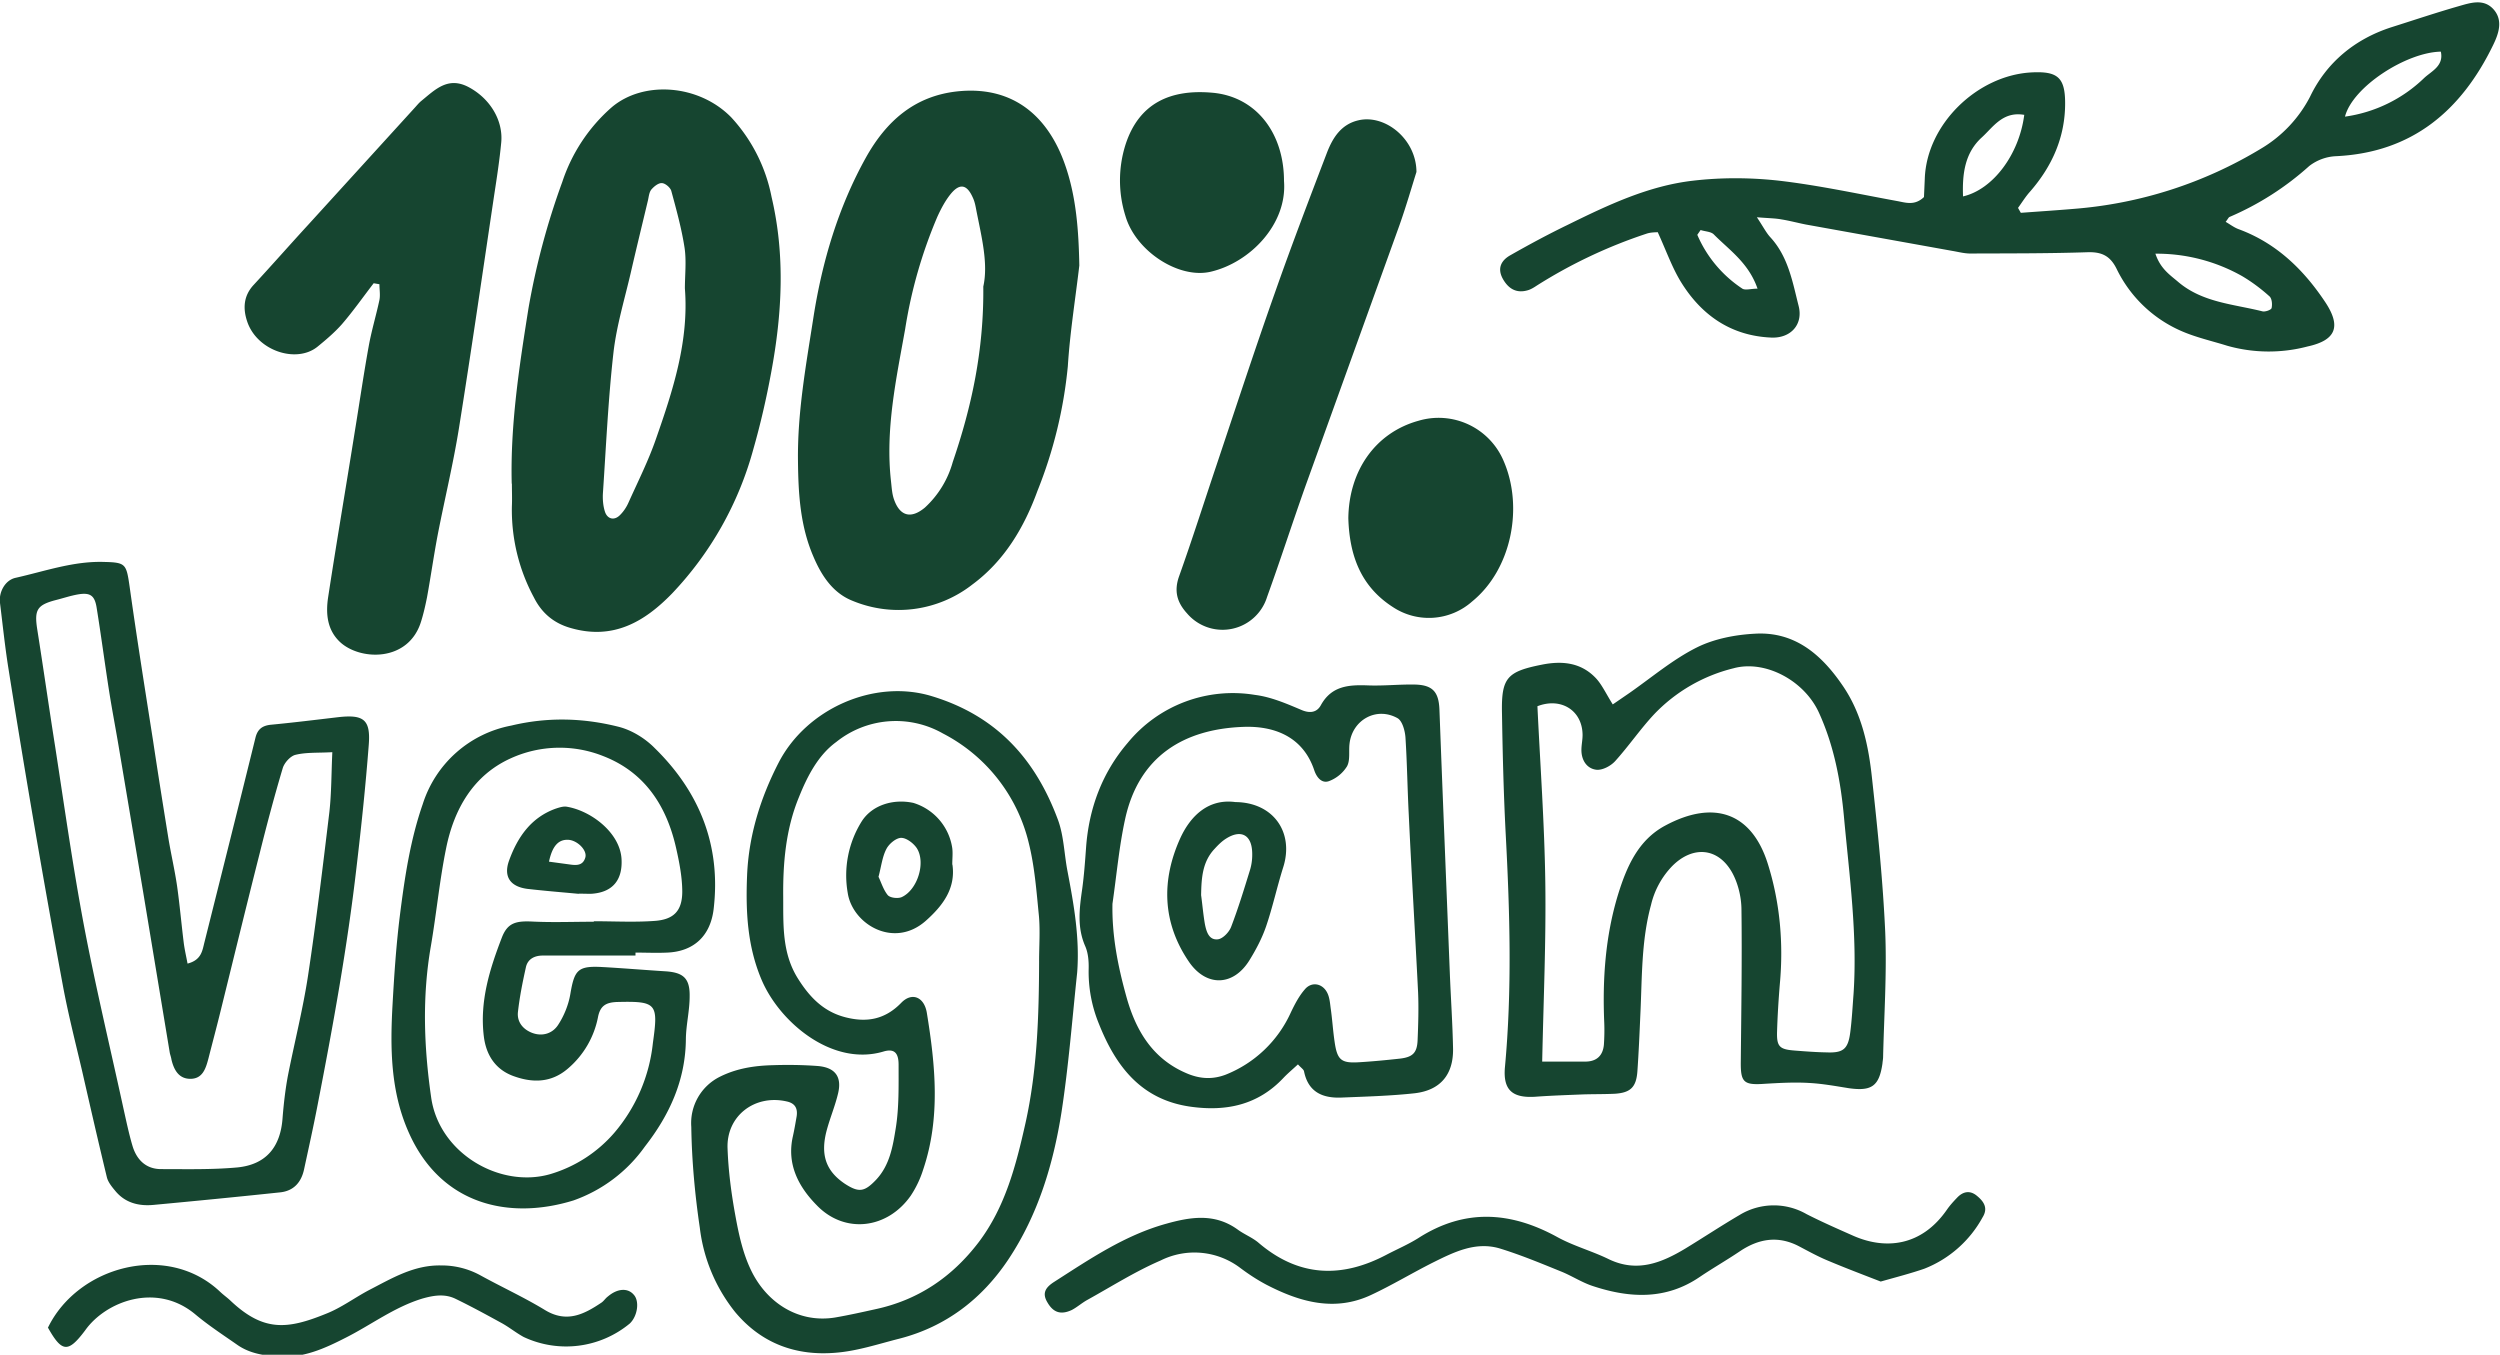 <svg xmlns="http://www.w3.org/2000/svg" viewBox="0 0 203.03 110.02"><defs><clipPath id="a" clipPathUnits="userSpaceOnUse"><path d="M44.21 471.62H196.5v82.52H44.2Z"/></clipPath></defs><g clip-path="url(#a)" transform="matrix(1.333 0 0 -1.333 -58.95 738.85)"><path fill="#164530" d="M75.4 524.81c-.09 3.6.46 7.14 1.02 10.68a44.83 44.83 0 0 0 2.06 7.7 10.34 10.34 0 0 0 3 4.54c1.94 1.66 5.32 1.41 7.29-.6a9.96 9.96 0 0 0 2.46-4.85c.84-3.57.64-7.13-.02-10.68-.29-1.58-.65-3.15-1.09-4.69a20.6 20.6 0 0 0-4.95-8.79c-1.67-1.72-3.58-2.85-6.16-2.11-1.08.3-1.8.95-2.26 1.87a11.23 11.23 0 0 0-1.34 5.56c.02.45 0 .91 0 1.37m10.54 11.89c0 .83.1 1.67-.02 2.48-.18 1.17-.5 2.33-.81 3.47-.06.2-.37.47-.58.47-.21.01-.48-.21-.64-.4-.13-.17-.15-.43-.2-.65-.35-1.47-.71-2.94-1.05-4.42-.37-1.6-.86-3.2-1.05-4.84-.32-2.83-.45-5.68-.64-8.52-.03-.4 0-.84.13-1.22.15-.41.54-.52.88-.2.23.22.42.5.55.8.58 1.29 1.22 2.56 1.68 3.9 1.03 2.95 2 5.93 1.75 9.13M109.98 538.1c-.24-2.04-.57-4.08-.7-6.14a27.42 27.42 0 0 0-1.85-7.59c-.8-2.2-2-4.25-3.96-5.7a7.3 7.3 0 0 0-7.3-1c-1.22.48-1.91 1.56-2.4 2.72-.79 1.84-.91 3.78-.93 5.79-.04 2.96.49 5.85.94 8.75.53 3.4 1.51 6.71 3.2 9.75 1.23 2.2 2.95 3.75 5.58 4.03 3.46.36 5.55-1.6 6.55-4.47.69-1.96.83-4.04.87-6.13m-5.85-1.29c.31 1.38-.1 3-.42 4.62-.05.27-.1.55-.22.8-.35.79-.78.89-1.32.25-.34-.41-.6-.9-.83-1.4a28.76 28.76 0 0 1-1.97-6.86c-.55-3.07-1.22-6.14-.86-9.3.04-.36.06-.74.18-1.08.36-1.03 1.04-1.2 1.88-.5a5.9 5.9 0 0 1 1.7 2.78c1.15 3.37 1.9 6.81 1.86 10.7M161.44 542.27l.05 1.13c.12 3.3 3.17 6.25 6.43 6.46 1.65.1 2.12-.28 2.12-1.88 0-2.06-.79-3.83-2.13-5.37-.28-.31-.5-.67-.74-1l.17-.3c1.08.08 2.15.15 3.22.24a25.9 25.9 0 0 1 11.43 3.68 7.89 7.89 0 0 1 2.97 3.15c1 2.09 2.74 3.53 5 4.25 1.36.43 2.7.88 4.06 1.27.7.2 1.49.47 2.09-.16.64-.68.34-1.52.01-2.2-1.94-4-4.93-6.56-9.58-6.78a2.88 2.88 0 0 1-1.63-.6 17.57 17.57 0 0 0-4.85-3.1c-.07-.03-.11-.14-.24-.3.28-.16.52-.35.8-.45 2.3-.85 3.96-2.47 5.28-4.46.96-1.46.65-2.3-1.08-2.68a9.28 9.28 0 0 0-4.9.04c-.96.3-1.96.52-2.87.93a7.87 7.87 0 0 0-3.88 3.77c-.39.78-.9 1.02-1.74 1-2.39-.08-4.78-.07-7.17-.08-.36 0-.73.1-1.09.16l-8.94 1.61c-.5.1-.98.23-1.48.31-.38.07-.77.07-1.49.13.4-.6.57-.95.83-1.23 1.08-1.18 1.34-2.7 1.71-4.16.3-1.14-.48-2-1.68-1.94-2.45.11-4.25 1.37-5.5 3.41-.54.89-.89 1.9-1.4 3.01-.11-.01-.41 0-.68-.09a30.2 30.2 0 0 1-6.7-3.17c-.15-.1-.31-.2-.48-.26-.7-.23-1.23.03-1.6.72-.33.64-.04 1.1.47 1.39 1.16.66 2.33 1.29 3.53 1.87 2.44 1.2 4.9 2.37 7.63 2.68 1.71.2 3.49.19 5.2 0 2.42-.28 4.8-.8 7.2-1.24.55-.1 1.08-.3 1.65.24m14.1-3.45c.31-.93.9-1.3 1.4-1.73 1.48-1.25 3.36-1.34 5.11-1.78.18-.05.55.09.57.2.05.23.02.59-.14.72-.5.45-1.06.87-1.65 1.22a10.57 10.57 0 0 1-5.29 1.37m-8 8.46c-1.3.22-1.88-.74-2.57-1.37-1.05-.95-1.2-2.24-1.15-3.6 1.82.42 3.42 2.55 3.73 4.97m19.54-.11a8.65 8.65 0 0 1 4.83 2.36c.44.41 1.2.73 1.01 1.6-2.11-.04-5.38-2.15-5.84-3.96m-39.26-6.91-.2-.29a7.44 7.44 0 0 1 2.73-3.27c.18-.13.53-.01.94-.01-.54 1.57-1.72 2.35-2.66 3.3-.17.18-.53.18-.8.27M109.85 495.03c-.3-2.83-.52-5.67-.95-8.48-.5-3.19-1.43-6.28-3.24-9-1.6-2.4-3.8-4.1-6.64-4.83-1.3-.33-2.58-.76-3.9-.86-2.4-.2-4.5.56-6.1 2.47a10.12 10.12 0 0 0-2.16 5.14c-.3 2.03-.49 4.1-.52 6.15a3.15 3.15 0 0 0 1.75 3.06c1.02.51 2.1.67 3.2.7.92.03 1.84.02 2.76-.05 1.06-.09 1.48-.66 1.23-1.68-.18-.76-.49-1.49-.69-2.24-.4-1.5-.04-2.48 1.1-3.25.86-.56 1.2-.5 1.9.23.85.9 1.03 2.06 1.21 3.17.2 1.26.17 2.56.17 3.85 0 .73-.27 1-.93.8-3.11-.92-6.32 1.78-7.42 4.38-.87 2.05-.97 4.18-.88 6.36.1 2.43.82 4.72 1.91 6.84 1.7 3.32 5.84 5.13 9.32 4.08 3.98-1.2 6.35-3.85 7.72-7.57.35-.97.37-2.07.57-3.1.39-2.04.75-4.07.59-6.17m-2.32.69c0 .92.07 1.84-.01 2.75-.15 1.5-.26 3.03-.63 4.49a10.19 10.19 0 0 1-5.22 6.63 5.8 5.8 0 0 1-6.5-.52c-1.1-.8-1.76-2.08-2.28-3.38-.8-1.95-.97-4.02-.95-6.08.01-1.67-.08-3.39.89-4.94.72-1.15 1.57-2.03 2.9-2.37 1.28-.33 2.4-.15 3.4.88.65.67 1.4.36 1.56-.61.52-3.19.84-6.39-.22-9.54a6.23 6.23 0 0 0-.76-1.6c-1.43-2.04-4.02-2.34-5.71-.6-1.12 1.13-1.86 2.51-1.47 4.22.09.4.16.82.23 1.22.07.48-.1.79-.6.9-1.95.45-3.7-.88-3.61-2.88.05-1.37.23-2.74.48-4.1.2-1.1.45-2.26.94-3.28.95-2 2.9-3.27 5.14-2.9.81.14 1.62.32 2.43.5 2.63.56 4.7 1.97 6.32 4.1 1.62 2.15 2.27 4.7 2.84 7.24.72 3.24.82 6.55.83 9.87M55.65 495.57c.85.22.9.79 1.03 1.3 1.04 4.15 2.08 8.29 3.1 12.43.12.52.39.76.93.82 1.37.13 2.74.3 4.1.46 1.57.18 2-.14 1.88-1.68-.19-2.48-.45-4.95-.74-7.41-.56-4.89-1.44-9.72-2.38-14.55-.25-1.3-.54-2.6-.82-3.9-.17-.8-.64-1.33-1.48-1.41-2.55-.27-5.1-.52-7.67-.76-.9-.09-1.75.11-2.36.86-.2.24-.42.51-.5.8-.53 2.19-1.03 4.38-1.53 6.57-.4 1.7-.83 3.39-1.15 5.1a748.93 748.93 0 0 0-3.31 19.27c-.22 1.36-.36 2.73-.53 4.1-.07.62.3 1.35.94 1.5 1.79.4 3.54 1.03 5.4.97 1.33-.03 1.36-.12 1.56-1.5.44-3.14.94-6.27 1.43-9.4.3-2 .62-4 .94-5.98.16-.95.38-1.9.52-2.85.16-1.13.26-2.27.4-3.41.05-.43.15-.85.24-1.33m8.82 12.88c-.89-.05-1.59 0-2.24-.16-.31-.07-.68-.48-.78-.81-.51-1.71-.97-3.44-1.4-5.17-.81-3.2-1.59-6.4-2.38-9.6-.24-.98-.5-1.95-.75-2.93-.16-.6-.35-1.23-1.1-1.23-.7 0-1 .54-1.15 1.17-.02.14-.07.27-.1.4l-1.62 9.78-.32 1.9-1.14 6.78c-.2 1.22-.44 2.44-.63 3.66-.26 1.67-.48 3.35-.75 5.02-.12.75-.4.93-1.15.8-.45-.08-.89-.23-1.33-.34-1.15-.3-1.32-.6-1.14-1.77.38-2.4.72-4.8 1.1-7.2.56-3.63 1.07-7.26 1.75-10.87.71-3.73 1.6-7.44 2.41-11.16.17-.76.33-1.53.55-2.27.25-.82.8-1.38 1.69-1.4 1.56 0 3.13-.04 4.68.1 1.77.17 2.65 1.25 2.77 3.03.07.87.17 1.74.33 2.59.4 2.02.91 4.03 1.22 6.06.5 3.31.9 6.64 1.3 9.97.13 1.16.12 2.35.18 3.65M66.99 537.02c-.64-.83-1.25-1.7-1.93-2.49-.45-.51-.98-.96-1.51-1.39-1.29-1.02-3.68-.23-4.27 1.56-.26.78-.22 1.54.38 2.2 1.12 1.21 2.21 2.45 3.33 3.67l6.5 7.14c.12.13.24.28.38.4.85.69 1.64 1.54 2.92.85 1.27-.68 2.1-2 1.97-3.37-.1-1.05-.26-2.1-.42-3.14-.71-4.76-1.4-9.53-2.16-14.29-.35-2.17-.87-4.31-1.29-6.47-.24-1.26-.42-2.54-.65-3.8-.1-.5-.21-.99-.36-1.47-.76-2.5-3.73-2.4-4.95-1.25-.78.74-.86 1.72-.72 2.69.52 3.4 1.1 6.79 1.64 10.19.28 1.71.53 3.44.84 5.15.17.94.45 1.86.65 2.8.06.3 0 .64 0 .96l-.35.06M142.48 511.36l1.02.7c1.36.95 2.64 2.04 4.1 2.77 1.06.53 2.36.78 3.57.84 2.4.13 4.02-1.27 5.3-3.14 1.19-1.72 1.6-3.71 1.81-5.72.34-3.1.66-6.22.8-9.34.1-2.52-.07-5.05-.13-7.58 0-.14-.03-.27-.04-.41-.2-1.38-.66-1.7-2.06-1.5-.81.13-1.63.28-2.45.32-.87.05-1.74 0-2.61-.05-1.35-.1-1.53.07-1.51 1.4.03 3.09.08 6.17.04 9.25-.01.74-.21 1.57-.57 2.22-.86 1.53-2.4 1.64-3.64.4a5.07 5.07 0 0 1-1.3-2.38c-.6-2.2-.54-4.46-.65-6.7-.05-1.15-.1-2.3-.18-3.44-.07-.96-.42-1.3-1.38-1.36-.65-.03-1.29-.02-1.93-.04-.96-.04-1.92-.07-2.88-.14-1.43-.1-2 .41-1.88 1.79.44 4.72.3 9.44.05 14.17-.13 2.48-.19 4.96-.23 7.44-.04 2.12.31 2.5 2.42 2.92 1.24.25 2.4.14 3.31-.83.36-.39.59-.9 1.02-1.59m-4.3-21.76h2.68c.66.02 1.02.38 1.08 1.03.03.45.04.92.02 1.37-.11 2.64.07 5.24.84 7.77.53 1.71 1.23 3.33 2.88 4.21 3 1.61 5.26.74 6.23-2.28.75-2.35.98-4.86.75-7.36-.08-.96-.14-1.93-.17-2.9-.03-.94.15-1.1 1.1-1.17.64-.05 1.29-.1 1.93-.11 1-.04 1.3.2 1.43 1.23.1.78.14 1.56.2 2.34.24 3.6-.25 7.16-.58 10.73-.2 2.2-.6 4.36-1.53 6.4-.9 1.97-3.29 3.23-5.21 2.7a9.98 9.98 0 0 1-4.83-2.8c-.84-.9-1.54-1.93-2.37-2.85-.27-.3-.78-.57-1.15-.53-.58.07-.91.58-.91 1.2 0 .33.08.65.07.97-.04 1.47-1.34 2.25-2.75 1.7.17-3.59.43-7.16.48-10.73.05-3.57-.11-7.15-.19-10.92M82.93 496.06H77.3c-.5 0-.93-.2-1.04-.73-.2-.9-.38-1.8-.48-2.7-.07-.6.29-1.06.86-1.28.63-.24 1.25-.04 1.59.49.36.55.63 1.22.74 1.87.25 1.48.46 1.73 1.94 1.65 1.28-.07 2.57-.18 3.85-.26 1.09-.07 1.5-.42 1.48-1.53 0-.87-.22-1.74-.23-2.6-.02-2.5-1-4.63-2.5-6.55a9.01 9.01 0 0 0-4.35-3.28c-3.88-1.2-8.05-.3-10.02 4.11-1.13 2.51-1.15 5.17-1 7.84.1 1.8.22 3.58.44 5.36.29 2.31.63 4.63 1.4 6.84a7.03 7.03 0 0 0 5.39 4.78c2.21.53 4.38.47 6.53-.07.8-.2 1.62-.7 2.21-1.3 2.74-2.68 4.05-5.95 3.59-9.82-.2-1.63-1.21-2.57-2.82-2.64-.65-.03-1.3 0-1.94 0v-.18m-2.54 2.06v.03c1.23 0 2.47-.07 3.7.02 1.16.08 1.68.6 1.69 1.76 0 .9-.18 1.82-.38 2.7-.58 2.56-1.91 4.6-4.43 5.58a7.18 7.18 0 0 1-5.63-.13c-2.29-1.03-3.47-3.1-3.95-5.5-.4-1.97-.59-3.99-.93-5.97-.53-3.07-.42-6.1.02-9.18.48-3.44 4.23-5.58 7.28-4.68a8.25 8.25 0 0 1 3.87 2.5 10.04 10.04 0 0 1 2.36 5.48c.34 2.42.24 2.56-2.2 2.5-.65-.03-1-.22-1.14-.9a5.49 5.49 0 0 0-1.83-3.15c-1.04-.9-2.2-.88-3.36-.45-1.06.4-1.63 1.26-1.77 2.41-.26 2.13.36 4.1 1.1 6.02.35.9.86 1.02 1.88.97 1.24-.06 2.48-.01 3.72-.01M123.3 489.43c-.3-.28-.6-.53-.87-.81-1.56-1.67-3.5-2.07-5.66-1.77-3.02.42-4.57 2.46-5.6 5.06a8.33 8.33 0 0 0-.62 3.36c.01.45-.03.95-.21 1.36-.51 1.16-.35 2.33-.18 3.52.11.81.17 1.64.23 2.47.17 2.4.98 4.58 2.54 6.4a8.28 8.28 0 0 0 7.75 2.92c.97-.12 1.92-.53 2.84-.92.54-.23.95-.13 1.18.3.65 1.17 1.69 1.24 2.84 1.2.97-.04 1.93.07 2.9.05 1.08-.03 1.44-.46 1.48-1.53.2-5.33.42-10.66.63-15.98.06-1.56.17-3.12.2-4.69.02-1.57-.78-2.52-2.34-2.7-1.46-.16-2.93-.2-4.4-.26-1.17-.06-2.08.3-2.34 1.6-.03.12-.17.2-.37.42m-11.3 9.8c-.04-1.95.33-3.8.83-5.61.57-2.1 1.61-3.9 3.8-4.78.76-.3 1.49-.33 2.26-.04a7.32 7.32 0 0 1 3.98 3.8c.24.5.5 1 .85 1.4.41.49 1.07.37 1.36-.2.14-.27.17-.6.21-.92.1-.68.14-1.37.24-2.05.16-1.14.4-1.34 1.51-1.27.83.05 1.65.13 2.47.22.78.09 1.05.35 1.08 1.13.04.97.07 1.93.03 2.9-.18 3.62-.4 7.24-.57 10.86-.08 1.56-.1 3.12-.2 4.68-.03.41-.19 1-.48 1.17-1.3.73-2.78-.12-2.93-1.58-.05-.45.05-.98-.15-1.35a2.2 2.2 0 0 0-1.09-.9c-.42-.16-.74.18-.9.64-.7 2.12-2.52 2.74-4.37 2.66-3.55-.14-6.32-1.76-7.16-5.62-.37-1.7-.52-3.43-.77-5.15M130.52 543.8c-.28-.89-.62-2.07-1.03-3.23l-5.73-15.9c-.8-2.25-1.53-4.52-2.34-6.76a2.84 2.84 0 0 0-4.88-1c-.61.67-.8 1.36-.48 2.26.8 2.24 1.52 4.51 2.28 6.77 1.18 3.52 2.33 7.04 3.57 10.54 1 2.85 2.08 5.67 3.16 8.5.35.9.86 1.73 1.93 1.97 1.62.37 3.52-1.16 3.52-3.16M158.8 476.2c-1.03.4-2.14.82-3.23 1.28-.6.25-1.16.56-1.73.86-1.27.67-2.46.48-3.62-.3-.8-.54-1.64-1.02-2.44-1.56-2.05-1.4-4.24-1.3-6.47-.57-.7.22-1.32.64-2 .91-1.23.5-2.46 1.01-3.73 1.4-1.48.43-2.8-.24-4.07-.87-1.27-.64-2.49-1.38-3.78-1.98-2.2-1.02-4.31-.42-6.34.63-.57.3-1.1.65-1.62 1.04a4.62 4.62 0 0 1-4.84.44c-1.55-.67-3-1.59-4.48-2.41-.32-.18-.6-.43-.92-.6-.68-.32-1.14-.16-1.5.47-.35.59-.06.93.42 1.24 2.17 1.39 4.3 2.84 6.82 3.54 1.5.42 2.95.65 4.34-.34.4-.3.9-.49 1.28-.81 2.43-2.08 5.03-2.2 7.8-.74.65.34 1.33.63 1.95 1.02 2.81 1.8 5.6 1.63 8.46.06 1-.55 2.12-.85 3.14-1.35 1.73-.83 3.22-.22 4.68.66 1.1.67 2.17 1.38 3.28 2.03a4 4 0 0 0 4.08.06c.94-.48 1.9-.9 2.87-1.33 1.95-.85 4.14-.64 5.69 1.6.18.26.4.5.62.73.37.39.8.46 1.22.1.41-.34.68-.74.33-1.3a6.92 6.92 0 0 0-3.55-3.13c-.81-.28-1.66-.5-2.65-.78M126.37 522.69c.03 2.9 1.64 5.22 4.27 5.95a4.3 4.3 0 0 0 5.2-2.47c1.2-2.78.49-6.57-1.93-8.54a3.97 3.97 0 0 0-4.84-.33c-1.92 1.24-2.63 3.1-2.7 5.39M122.45 543.25c.21-2.62-2.06-4.97-4.47-5.53-1.95-.45-4.57 1.26-5.19 3.4a7.22 7.22 0 0 0 0 4.33c.83 2.59 2.8 3.39 5.26 3.18 2.7-.22 4.4-2.46 4.4-5.38M47.15 473.4c1.81 3.72 7.25 5.24 10.49 2.17.2-.19.43-.35.63-.54 2.01-1.9 3.46-1.75 5.8-.8.93.36 1.75.98 2.64 1.45 1.38.71 2.72 1.53 4.37 1.5a4.9 4.9 0 0 0 2.37-.58c1.32-.73 2.7-1.36 3.98-2.14 1.32-.8 2.37-.26 3.43.45.15.1.25.27.4.38.59.5 1.22.53 1.58.1.36-.4.22-1.31-.25-1.75a6.08 6.08 0 0 0-6.46-.82c-.48.26-.91.62-1.4.88-.91.5-1.83 1-2.78 1.46-.64.3-1.3.2-2 0-1.7-.52-3.1-1.59-4.64-2.37-1.31-.67-2.61-1.27-4.18-1.16-.9.07-1.72.2-2.46.72-.86.6-1.75 1.18-2.56 1.86-2.36 1.96-5.43.78-6.68-.96a7.9 7.9 0 0 0-.09-.12c-.98-1.28-1.36-1.23-2.2.27"/><path fill="#164530" d="M102.25 501.6c.21-1.47-.61-2.52-1.62-3.42-1.96-1.74-4.48-.19-4.76 1.7a6.2 6.2 0 0 0 .85 4.35c.62.98 1.9 1.4 3.15 1.13a3.4 3.4 0 0 0 2.37-2.76c.04-.32 0-.64 0-1m-4.5-.73c.17-.35.3-.8.57-1.13.15-.17.62-.22.85-.12.96.44 1.48 2.1.92 2.98-.2.3-.63.63-.95.63-.31 0-.74-.36-.9-.67-.25-.47-.31-1.04-.48-1.69M79.48 499.82c-.83.08-1.98.17-3.11.3-1.05.13-1.49.74-1.13 1.73.51 1.41 1.33 2.62 2.84 3.16.21.07.46.15.66.12 1.48-.24 3.26-1.58 3.35-3.19.07-1.23-.5-2-1.75-2.11-.18-.02-.37 0-.86 0m-1.81 1.95 1.18-.16c.42-.06.87-.13 1.03.4.14.43-.45 1.04-1.01 1.09-.6.04-.99-.34-1.2-1.33M119.49 505.41c2.33-.02 3.6-1.87 2.9-4.01-.37-1.18-.63-2.39-1.03-3.56-.25-.73-.62-1.43-1.03-2.09-.98-1.56-2.6-1.6-3.65-.1-1.66 2.41-1.71 5.01-.54 7.58.63 1.36 1.72 2.4 3.35 2.18m-2.09-5.67c.08-.59.13-1.18.23-1.76.09-.45.24-1 .8-.93.3.04.68.44.8.76.44 1.15.8 2.33 1.16 3.5.1.34.14.72.12 1.08-.05 1.03-.69 1.36-1.58.8-.26-.16-.5-.4-.7-.62-.76-.8-.81-1.8-.83-2.83"/></g></svg>